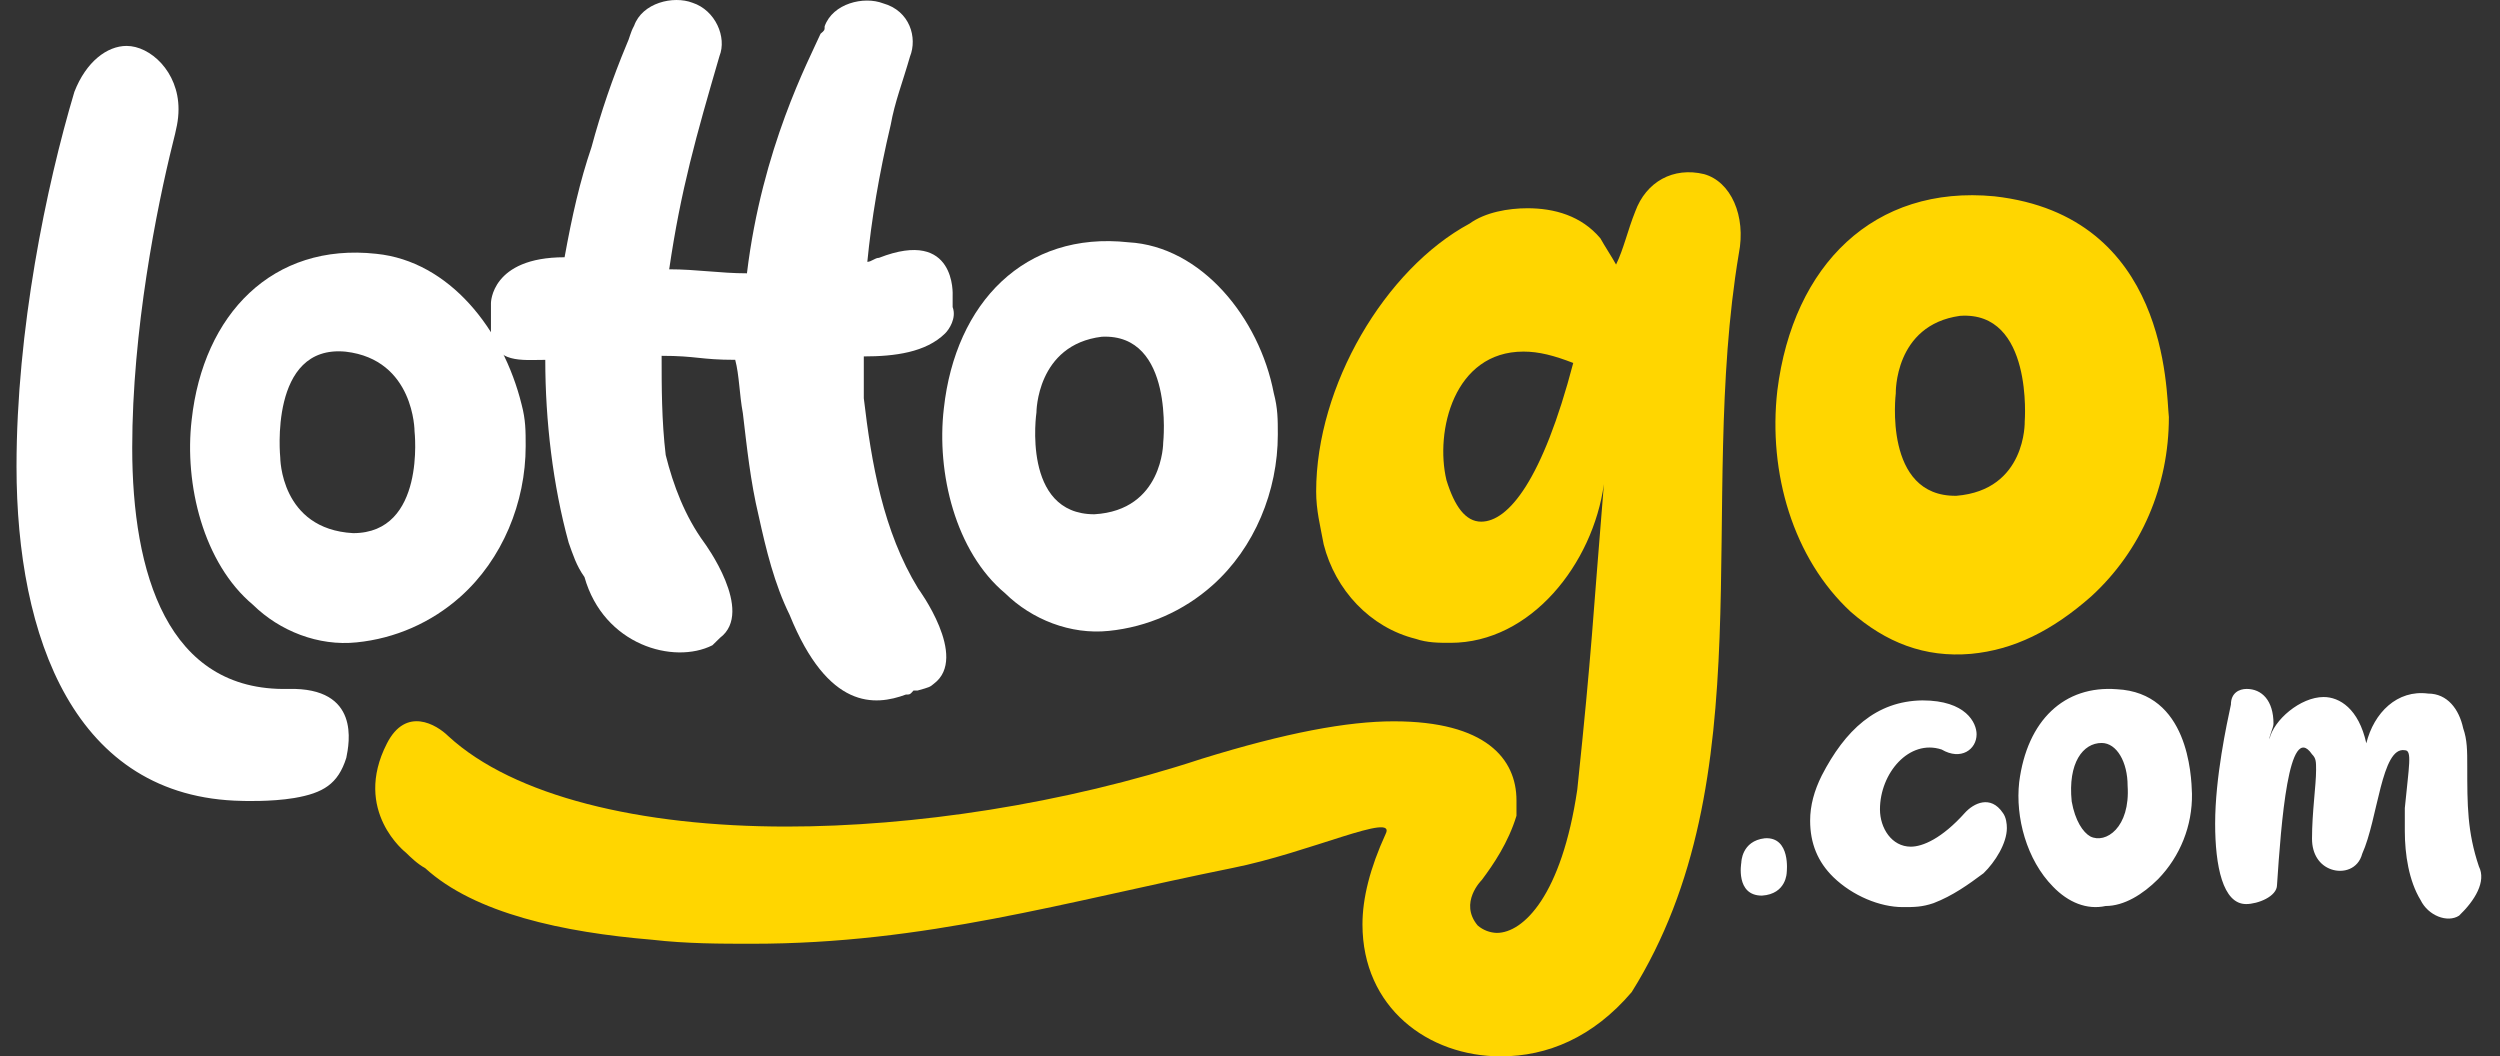 <svg width="1588" height="671" viewBox="0 0 1588 671" fill="none" xmlns="http://www.w3.org/2000/svg">
<rect x="0" y="0" width="1588" height="671" fill="#333333" stroke="none"/>
<g clip-path="url(#clip0_402_3680)">
<path d="M1082.43 110.603C1062.93 105.906 1045.64 115.3 1038.66 134.446C1033.88 146.368 1031.31 158.289 1026.52 168.041C1023.95 163.344 1019.18 156.12 1016.59 151.423C1004.47 136.974 987.177 132.277 970.268 132.277C958.123 132.277 943.428 134.804 933.475 142.029C879.796 170.949 836.026 245.005 836.026 312.216C836.026 324.138 838.598 333.912 840.812 345.811C848.171 374.709 870.224 398.574 899.277 405.799C906.636 408.326 913.994 408.326 921.353 408.326C972.46 408.326 1011.82 358.091 1018.8 307.519C1011.44 396.405 1011.44 410.496 1001.89 501.55C991.963 568.74 967.673 592.583 950.764 592.583C946.306 592.448 942.028 590.79 938.642 587.886C926.497 573.437 941.214 558.988 941.214 558.988C948.55 549.236 958.123 535.145 963.267 518.169V508.417C963.267 482.024 943.786 458.181 885.299 458.181C855.887 458.181 816.903 465.406 763.201 482.024C675.302 510.944 580.067 525.035 499.504 525.035C406.841 525.035 326.3 505.867 284.744 467.575C277.385 460.351 257.904 448.43 245.76 472.272C223.706 515.283 257.904 541.654 257.904 541.654C260.476 544.181 265.263 548.878 270.027 551.406C301.675 580.303 357.926 592.225 414.199 596.922C436.275 599.472 457.97 599.472 477.831 599.472C587.783 599.472 675.325 573.079 782.682 551.383C831.62 541.654 887.513 515.283 880.154 529.732C870.224 551.406 865.437 570.552 865.437 587.17C865.437 639.933 906.994 671 953.336 671C982.77 671 1011.82 659.079 1036.45 630.181C1121.42 494.326 1077.65 321.61 1104.49 161.174C1109.27 136.974 1099.34 115.3 1082.43 110.603ZM940.856 331.362C930.903 331.362 923.925 321.611 918.781 304.97C911.4 273.902 923.545 223.331 967.696 223.331C977.604 223.331 987.177 225.859 999.321 230.556C979.818 304.992 958.123 331.362 940.834 331.362H940.856ZM1266.82 124.694C1190.49 117.38 1138.95 168.13 1128.96 248.091C1123.03 300.317 1138.95 354.713 1175.66 388.688C1197.89 408.035 1222.36 417.877 1252.01 415.327C1279.08 412.777 1303.52 400.721 1328.35 378.824C1360.24 349.614 1377.67 308.705 1377.67 264.889C1375.81 248.829 1377.65 137.108 1266.82 124.694ZM1286.1 267.819C1286.1 267.819 1287.22 311.277 1242.73 314.923C1196.03 315.661 1204.2 249.925 1204.2 249.925C1204.2 249.925 1203.08 206.467 1244.97 200.629C1291.67 197.341 1286.1 267.819 1286.1 267.819Z" fill="#FFD600"/>
<path d="M593.241 434.272C615.517 417.497 583.221 373.837 583.221 373.837C560.944 337.424 553.518 294.1 548.687 252.967V226.396C568.369 226.396 588.052 223.846 600.286 211.835C602.903 209.285 607.712 201.994 605.117 195.06V187.791C605.117 187.791 607.712 144.467 558.349 163.769C555.755 163.769 553.518 166.319 550.924 166.319C553.518 139.747 558.349 110.626 565.775 79.313C568.369 64.752 573.201 52.741 578.009 35.988C582.84 23.977 578.009 6.867 560.944 2.125C548.687 -2.594 529.027 2.125 523.816 16.686C523.816 19.236 523.816 19.236 521.222 21.428C513.796 38.18 484.094 93.873 474.454 173.611C457.366 173.611 442.515 171.061 425.069 171.061C432.495 120.445 442.157 86.604 457.008 35.631C461.817 23.62 454.414 6.509 439.92 1.767C427.664 -2.952 408.004 1.767 402.793 16.328C400.198 21.07 400.198 23.62 397.984 28.339C389.124 49.548 381.682 71.321 375.707 93.516C368.281 115.345 363.45 136.84 358.619 163.411C311.852 163.411 311.852 192.533 311.852 192.533V211.813C314.446 231.115 331.534 228.588 346.363 228.588C346.363 267.17 351.194 308.303 361.214 344.693C363.831 351.985 366.045 359.276 371.256 366.545C383.491 409.87 428.044 422.238 452.535 409.87L457.366 405.128C479.643 388.398 447.346 344.716 447.346 344.716C435.089 327.941 427.664 308.303 422.855 289.023C420.261 267.17 420.261 245.676 420.261 226.016C442.515 226.016 444.751 228.565 467.006 228.565C469.623 238.407 469.623 250.418 471.859 262.429C474.454 284.281 476.668 305.753 481.879 327.583C486.688 349.435 491.899 370.907 501.562 390.567C526.053 451.002 555.755 448.452 575.415 441.183C578.009 441.183 578.009 441.183 580.246 438.633H582.84C590.646 436.441 590.646 436.441 593.241 434.272Z" fill="white"/>
<path d="M239.051 161.218C173.227 153.972 129.098 199.51 121.74 266.722C116.976 307.564 129.121 357.799 160.724 384.192C177.633 400.81 202.281 410.584 226.548 408.035C250.98 405.58 274.01 395.466 292.349 379.137C319.189 355.272 333.906 319.127 333.906 283.363C333.906 273.589 333.906 266.722 331.334 256.97C319.569 209.284 285.393 165.915 239.051 161.218ZM224.334 338.653C178.013 336.126 178.013 290.565 178.013 290.565C178.013 290.565 170.632 218.678 219.547 223.375C263.318 228.43 263.318 273.969 263.318 273.969C263.318 273.969 270.654 338.653 224.334 338.653Z" fill="white"/>
<path d="M183.224 437.604C106.195 439.415 83.986 363.816 83.986 284.437C83.986 209.777 99.62 131.762 109.707 91.189C111.988 82.041 113.397 76.539 113.397 69.269C113.397 45.359 95.348 29.166 80.407 29.166C68.061 29.166 54.708 39.142 47.238 58.355C29.3 118.521 10.49 209.687 10.49 296.336C10.49 404.702 47.238 506.896 153.813 508.73C153.813 508.73 171.929 509.423 186.915 506.896C205.255 503.764 214.738 498.038 219.972 481.375C221.806 472.25 229.142 436.53 183.224 437.604ZM716.815 153.905C650.991 146.68 606.885 192.219 599.526 259.453C594.74 300.272 606.885 350.508 638.488 376.878C655.42 393.519 680.045 403.271 704.312 400.743C728.754 398.287 751.794 388.164 770.136 371.823C796.975 347.98 811.67 311.836 811.67 276.072C811.67 266.297 811.67 259.453 809.098 249.679C799.927 201.971 763.135 156.455 716.815 153.905ZM738.868 281.127C738.868 281.127 738.868 324.138 695.12 326.665C648.799 326.665 658.349 261.981 658.349 261.981C658.349 261.981 658.349 218.97 699.906 213.892C746.226 211.745 738.868 281.127 738.868 281.127ZM1574.6 550.376C1567.2 528.345 1567.2 511.458 1567.2 486.833C1567.2 476.924 1567.2 469.946 1564.61 462.587C1562.01 450.464 1554.59 440.556 1542.35 440.556C1522.71 437.984 1507.91 452.679 1503.08 472.138C1498.24 450.107 1486.01 442.748 1476.01 442.748C1461.18 442.748 1444.12 457.443 1441.52 469.588C1441.52 466.993 1444.12 462.207 1444.12 459.657C1444.12 444.962 1436.72 437.604 1427.08 437.604C1422.27 437.604 1417.08 440.176 1417.08 447.534C1414.48 459.657 1407.06 493.833 1407.06 523.201C1407.06 550.019 1411.89 574.264 1426.72 574.264C1434.1 574.264 1446.36 569.5 1446.36 562.141C1448.95 523.201 1453.76 457.465 1468.59 479.116C1471.18 481.688 1471.18 483.903 1471.18 489.047C1471.18 498.955 1468.59 515.865 1468.59 532.751C1468.59 542.682 1473.42 549.661 1480.82 552.21C1488.25 554.805 1497.89 552.21 1500.48 542.302C1510.48 520.271 1512.69 473.972 1527.54 476.544C1532.35 476.544 1530.12 486.475 1527.54 513.292V527.987C1527.54 542.66 1530.12 559.569 1537.54 571.692C1542.35 581.623 1554.59 586.387 1562.01 581.623C1572.01 572.05 1579.43 559.927 1574.6 550.376ZM1344.66 437.805C1311.29 435.21 1287.62 457.488 1282.59 496.808C1280.09 519.085 1287.26 546.171 1304.11 563.237C1313.79 573.257 1325.62 578.089 1337.48 575.494C1349.31 575.494 1361.14 568.068 1370.82 558.428C1384.9 543.93 1392.64 524.437 1392.34 504.234C1391.98 491.999 1389.86 440.042 1344.66 437.805ZM1327.79 531.32C1323.12 528.725 1318.11 521.322 1315.94 509.065C1313.43 484.574 1323.12 471.936 1334.95 471.936C1344.63 471.936 1351.46 484.193 1351.46 499.045C1353.24 525.773 1337.48 536.174 1327.79 531.32ZM1248.12 516.29C1233.36 532.774 1221.15 537.806 1213.75 537.806C1201.56 537.806 1194.15 525.952 1194.15 514.12C1194.15 491.172 1212.65 469.297 1233.34 476.097C1245.55 483.276 1255.53 476.097 1255.53 466.412C1255.53 459.255 1248.88 444.895 1221.15 444.895C1191.58 445.253 1171.99 463.907 1157.18 492.603C1152.37 502.288 1149.8 511.615 1149.8 521.3C1149.8 535.659 1154.61 547.469 1164.56 557.176C1176.78 569.03 1194.15 576.188 1208.58 576.188C1215.96 576.188 1220.77 576.188 1228.17 573.682C1240.36 569.008 1250.36 561.828 1259.96 554.671C1267.36 547.491 1274.76 535.659 1274.76 525.974C1274.76 523.447 1274.38 519.153 1272.17 516.29C1264.41 504.815 1253.67 510.184 1248.12 516.29ZM1134.93 554.044C1134.93 554.044 1134.93 567.889 1119.16 568.896C1102.23 568.896 1106.08 547.983 1106.08 547.983C1106.08 547.983 1106.08 534.138 1121.06 532.461C1137.61 531.454 1134.93 554.044 1134.93 554.044Z" fill="white"/>
</g>
<defs>
<clipPath id="clip0_402_3680">
<rect width="1588" height="671" fill="white"/>
</clipPath>
</defs>
</svg>
